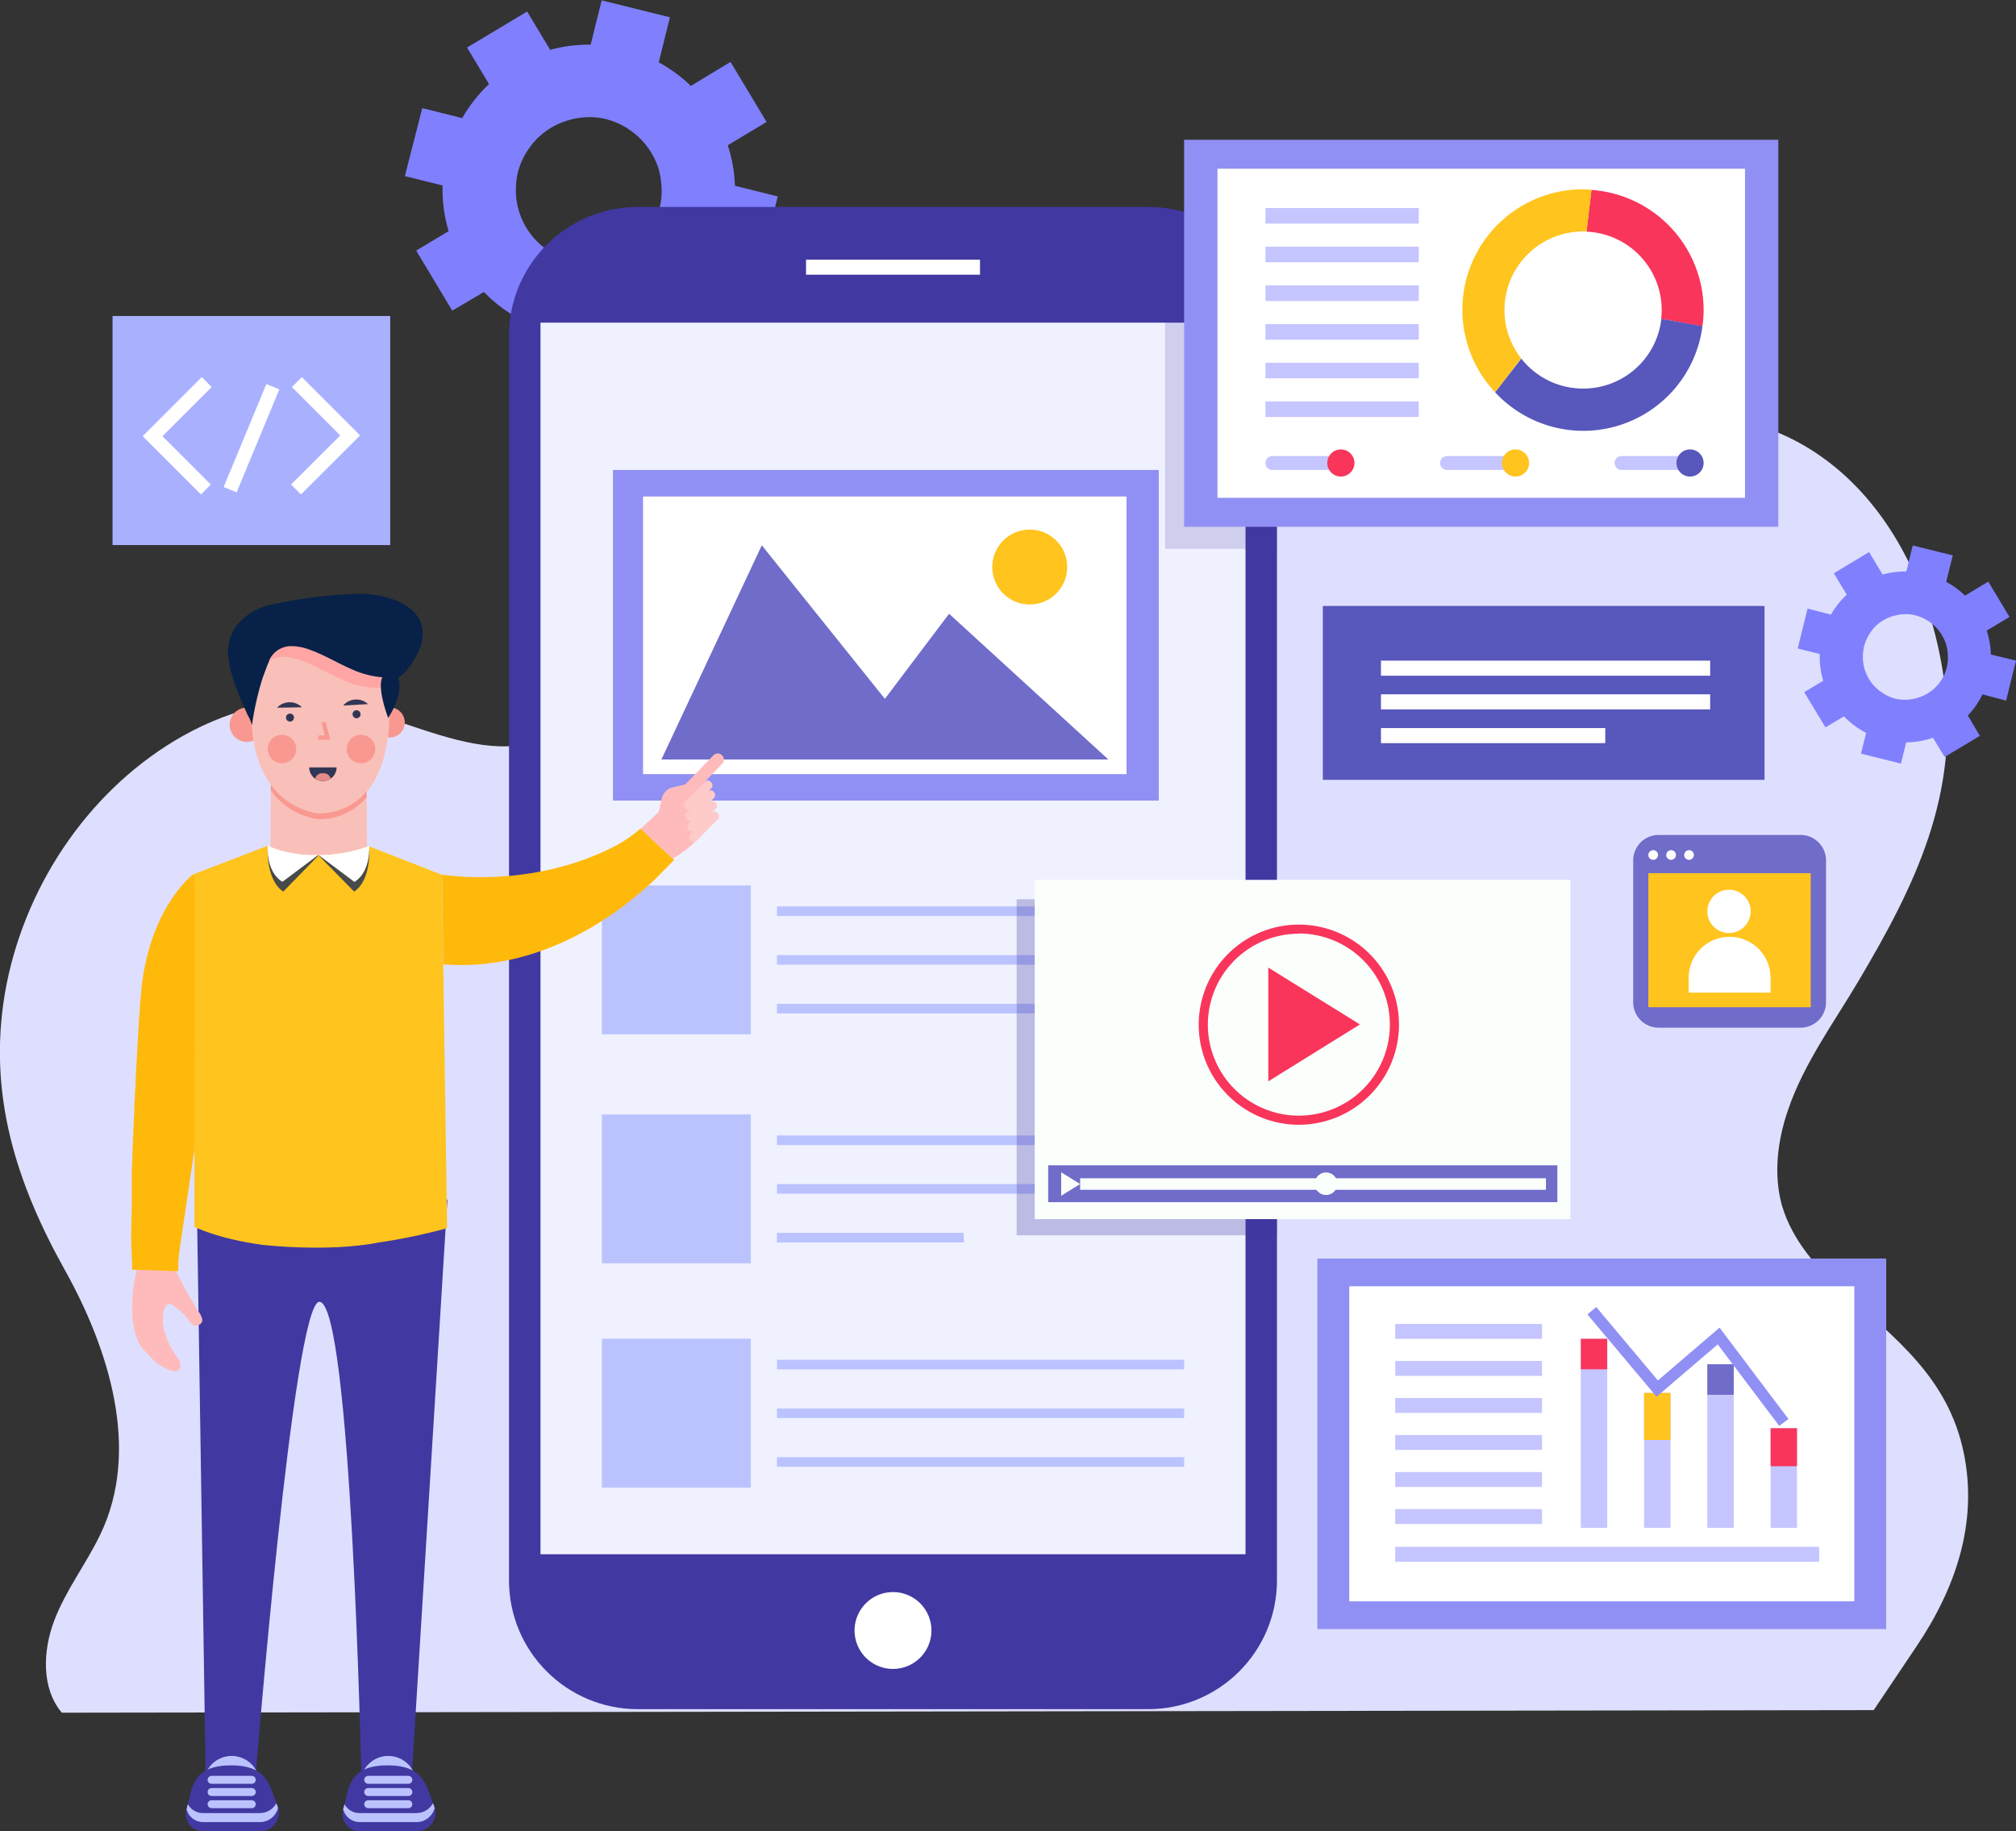 <svg width="175" height="159" viewBox="0 0 175 159" fill="none" xmlns="http://www.w3.org/2000/svg">
<rect x="0" y="0" width="175" height="159" fill="#333333" stroke="none"/>
<g clip-path="url(#clip0_1214_3910)">
<path d="M5.367 148.699C3.573 146.583 3.714 143.293 4.721 140.666C5.727 138.039 7.469 135.792 8.689 133.264C12.287 125.84 9.377 116.989 5.638 110.28C1.44 102.758 -1.063 95.089 0.424 86.248C1.988 77.172 7.505 68.926 15.139 64.323C19.353 61.784 24.317 60.314 29.115 61.143C37.078 62.519 45.557 69.186 51.981 60.136C56.398 53.912 54.333 45.154 55.725 37.538C59.334 17.886 82.534 13.34 96.343 24.402C103.748 30.334 108.602 40.15 117.473 43.168C121.858 44.659 127.631 45.035 131.683 42.428C133.675 41.141 135.286 39.259 137.32 38.049C139.484 36.762 142.013 36.303 144.49 36.094C157.949 34.974 166.762 45.478 168.718 58.776C170.198 68.879 166.251 76.88 161.271 85.268C159.128 88.881 156.578 92.347 155.206 96.382C154.294 99.03 153.934 101.97 154.685 104.671C155.582 107.705 157.772 110.165 160.066 112.198C164.603 116.238 169.114 119.658 170.459 126.117C171.732 132.242 169.719 137.95 166.381 142.913L162.648 148.475L5.367 148.699Z" fill="#DEDFFE"/>
<path d="M163.733 109.268H114.355V141.438H163.733V109.268Z" fill="#9090F4"/>
<path d="M160.965 111.677H117.125V139.029H160.965V111.677Z" fill="white"/>
<path d="M133.853 114.945H121.113V116.238H133.853V114.945Z" fill="#C5C5FF"/>
<path d="M133.853 118.162H121.113V119.455H133.853V118.162Z" fill="#C5C5FF"/>
<path d="M133.853 121.378H121.113V122.671H133.853V121.378Z" fill="#C5C5FF"/>
<path d="M133.853 124.589H121.113V125.882H133.853V124.589Z" fill="#C5C5FF"/>
<path d="M133.853 127.806H121.113V129.098H133.853V127.806Z" fill="#C5C5FF"/>
<path d="M133.853 131.022H121.113V132.315H133.853V131.022Z" fill="#C5C5FF"/>
<path d="M157.913 134.296H121.113V135.589H157.913V134.296Z" fill="#C5C5FF"/>
<path d="M139.516 116.238H137.227V132.649H139.516V116.238Z" fill="#C5C5FF"/>
<path d="M145.008 120.935H142.719V132.649H145.008V120.935Z" fill="#C5C5FF"/>
<path d="M150.496 118.448H148.207V132.649H150.496V118.448Z" fill="#C5C5FF"/>
<path d="M155.988 124H153.699V132.649H155.988V124Z" fill="#C5C5FF"/>
<path d="M155.988 124H153.699V127.3H155.988V124Z" fill="#F9355B"/>
<path d="M139.516 116.238H137.227V118.886H139.516V116.238Z" fill="#F9355B"/>
<path d="M150.496 118.448H148.207V121.097H150.496V118.448Z" fill="#706CCA"/>
<path d="M145.008 120.935H142.719V125.022H145.008V120.935Z" fill="#FFC41D"/>
<path d="M138.18 113.799L143.858 120.56L149.188 115.993L154.846 123.5" stroke="#9090F4" stroke-miterlimit="10"/>
<path d="M156.303 72.491H143.975C142.757 72.491 141.77 73.478 141.77 74.696V87.02C141.77 88.237 142.757 89.225 143.975 89.225H156.303C157.521 89.225 158.509 88.237 158.509 87.02V74.696C158.509 73.478 157.521 72.491 156.303 72.491Z" fill="#706CCA"/>
<path d="M157.181 75.812H143.086V87.447H157.181V75.812Z" fill="#FFC41D"/>
<path d="M151.968 79.122C151.969 79.495 151.859 79.859 151.653 80.169C151.447 80.48 151.153 80.722 150.808 80.865C150.464 81.008 150.085 81.046 149.72 80.973C149.354 80.901 149.018 80.721 148.754 80.458C148.491 80.194 148.312 79.859 148.239 79.493C148.167 79.128 148.204 78.749 148.347 78.405C148.491 78.061 148.733 77.767 149.043 77.56C149.353 77.354 149.718 77.244 150.091 77.245C150.588 77.247 151.065 77.445 151.417 77.796C151.769 78.148 151.967 78.625 151.968 79.122Z" fill="white"/>
<path d="M153.695 86.186H146.582V84.882C146.582 84.416 146.674 83.954 146.853 83.522C147.032 83.091 147.294 82.7 147.624 82.37C147.954 82.04 148.346 81.779 148.778 81.601C149.209 81.423 149.672 81.332 150.138 81.332C151.081 81.332 151.985 81.706 152.651 82.372C153.318 83.037 153.694 83.94 153.695 84.882V86.186Z" fill="white"/>
<path d="M143.927 74.232C143.927 74.316 143.902 74.398 143.855 74.468C143.809 74.537 143.742 74.591 143.665 74.623C143.587 74.655 143.502 74.663 143.42 74.646C143.338 74.629 143.263 74.589 143.204 74.529C143.145 74.469 143.105 74.394 143.09 74.311C143.074 74.229 143.083 74.144 143.116 74.067C143.148 73.99 143.203 73.924 143.274 73.879C143.344 73.833 143.426 73.809 143.51 73.81C143.565 73.81 143.62 73.821 143.671 73.842C143.721 73.864 143.768 73.895 143.806 73.934C143.845 73.973 143.876 74.02 143.897 74.071C143.917 74.122 143.928 74.177 143.927 74.232Z" fill="white"/>
<path d="M145.482 74.232C145.481 74.316 145.457 74.398 145.41 74.468C145.363 74.537 145.297 74.591 145.22 74.623C145.142 74.655 145.057 74.663 144.975 74.646C144.893 74.629 144.817 74.589 144.759 74.529C144.7 74.469 144.66 74.394 144.644 74.311C144.629 74.229 144.638 74.144 144.67 74.067C144.703 73.99 144.758 73.924 144.828 73.879C144.898 73.833 144.981 73.809 145.064 73.81C145.12 73.81 145.174 73.821 145.225 73.842C145.276 73.864 145.322 73.895 145.361 73.934C145.4 73.973 145.431 74.02 145.451 74.071C145.472 74.122 145.482 74.177 145.482 74.232Z" fill="white"/>
<path d="M147.04 74.232C147.04 74.316 147.015 74.397 146.969 74.467C146.923 74.536 146.857 74.591 146.779 74.623C146.702 74.654 146.617 74.663 146.535 74.647C146.453 74.63 146.378 74.59 146.319 74.531C146.26 74.472 146.22 74.397 146.203 74.315C146.187 74.233 146.195 74.148 146.227 74.071C146.259 73.994 146.314 73.928 146.383 73.881C146.452 73.835 146.534 73.81 146.618 73.81C146.673 73.809 146.729 73.82 146.78 73.841C146.832 73.862 146.879 73.893 146.918 73.932C146.957 73.972 146.988 74.018 147.009 74.07C147.03 74.121 147.041 74.177 147.04 74.232Z" fill="white"/>
<path d="M33.872 27.436H9.77V47.323H33.872V27.436Z" fill="#A9B1FF"/>
<path d="M17.445 42.928L12.387 37.872L17.513 32.742L18.373 33.603L14.102 37.872L18.3 42.068L17.445 42.928Z" fill="white"/>
<path d="M26.126 42.928L25.266 42.068L29.537 37.804L25.339 33.603L26.199 32.742L31.257 37.804L26.126 42.928Z" fill="white"/>
<path d="M23.123 33.341L19.418 42.279L20.54 42.744L24.246 33.806L23.123 33.341Z" fill="white"/>
<path d="M66.042 22.973L67.512 17.057L63.794 16.129C63.757 14.932 63.548 13.747 63.173 12.61L66.542 10.588L63.413 5.375L59.972 7.46C59.139 6.654 58.2 5.965 57.182 5.411L58.152 1.501L52.228 0.031L51.274 3.878C50.087 3.861 48.903 4.012 47.759 4.327L45.756 1.001L40.542 4.129L42.45 7.298C41.532 8.162 40.748 9.158 40.125 10.254L36.657 9.388L35.145 15.29L38.419 16.103C38.381 17.444 38.557 18.784 38.941 20.07L36.13 21.759L39.259 26.972L42.007 25.351C42.963 26.343 44.077 27.171 45.303 27.801L44.536 30.887L50.46 32.357L51.242 29.229C52.593 29.22 53.933 28.993 55.211 28.556L56.931 31.403L62.146 28.275L60.337 25.267C61.217 24.342 61.95 23.287 62.511 22.139L66.042 22.973ZM56.796 19.324C56.399 20.105 55.847 20.796 55.173 21.356C54.5 21.916 53.72 22.334 52.88 22.582C51.854 22.878 50.77 22.91 49.728 22.676C48.686 22.442 47.72 21.949 46.919 21.243C45.871 20.319 45.158 19.074 44.891 17.703C44.818 17.32 44.781 16.931 44.781 16.541C44.772 16.015 44.828 15.489 44.948 14.977C45.131 14.263 45.438 13.587 45.855 12.98C46.121 12.58 46.431 12.211 46.779 11.88C47.581 11.138 48.562 10.616 49.626 10.363C50.167 10.225 50.725 10.16 51.284 10.17C51.741 10.178 52.196 10.238 52.64 10.348C53.661 10.618 54.601 11.133 55.379 11.848C56.157 12.562 56.749 13.456 57.104 14.45C57.277 14.97 57.382 15.509 57.416 16.056C57.474 16.72 57.424 17.388 57.27 18.037C57.162 18.488 57.003 18.925 56.796 19.34V19.324Z" fill="#8080FF"/>
<path d="M174.142 60.825L175.002 57.353L172.823 56.831C172.803 56.123 172.682 55.421 172.463 54.746L174.434 53.563L172.593 50.498L170.575 51.712C170.087 51.239 169.536 50.836 168.938 50.514L169.511 48.22L166.038 47.36L165.48 49.612C164.785 49.605 164.092 49.694 163.42 49.877L162.247 47.928L159.186 49.773L160.307 51.629C159.766 52.133 159.306 52.717 158.941 53.36L156.907 52.838L156.047 56.305L157.966 56.785C157.94 57.569 158.04 58.352 158.263 59.104L156.615 60.095L158.461 63.155L160.062 62.196C160.623 62.775 161.275 63.259 161.992 63.629L161.543 65.433L165.011 66.298L165.47 64.453C166.261 64.446 167.046 64.312 167.796 64.057L168.802 65.725L171.863 63.885L170.82 62.123C171.334 61.578 171.763 60.96 172.093 60.288L174.142 60.825ZM168.724 58.693C168.601 58.933 168.454 59.16 168.286 59.37C167.806 59.959 167.159 60.389 166.429 60.6C166.216 60.662 165.998 60.706 165.777 60.731C165.349 60.78 164.914 60.753 164.495 60.653C164.124 60.553 163.772 60.395 163.452 60.184C163.278 60.077 163.114 59.955 162.962 59.819C162.343 59.276 161.922 58.542 161.767 57.733C161.673 57.205 161.685 56.662 161.804 56.138C161.909 55.722 162.085 55.327 162.325 54.971C162.474 54.737 162.649 54.522 162.847 54.329C163.317 53.893 163.892 53.586 164.516 53.438C164.834 53.355 165.162 53.317 165.491 53.323C165.758 53.328 166.024 53.362 166.283 53.428C166.582 53.506 166.869 53.621 167.139 53.772C167.443 53.933 167.722 54.139 167.968 54.382C168.387 54.784 168.705 55.281 168.896 55.831C168.999 56.136 169.06 56.453 169.078 56.774C169.113 57.162 169.084 57.553 168.995 57.931C168.931 58.194 168.84 58.449 168.724 58.693Z" fill="#8080FF"/>
<path d="M99.663 17.969H55.369C49.191 17.969 44.184 22.975 44.184 29.151V137.21C44.184 143.385 49.191 148.392 55.369 148.392H99.663C105.84 148.392 110.848 143.385 110.848 137.21V29.151C110.848 22.975 105.84 17.969 99.663 17.969Z" fill="#4139A1"/>
<path d="M108.118 28.014H46.918V134.942H108.118V28.014Z" fill="#F0F1FF"/>
<path d="M85.07 22.546H69.969V23.849H85.07V22.546Z" fill="white"/>
<path d="M80.855 141.563C80.855 142.222 80.659 142.868 80.292 143.416C79.925 143.965 79.404 144.392 78.794 144.645C78.184 144.897 77.513 144.964 76.866 144.835C76.219 144.706 75.624 144.388 75.157 143.922C74.691 143.455 74.373 142.861 74.244 142.213C74.115 141.566 74.181 140.895 74.434 140.286C74.686 139.676 75.114 139.155 75.663 138.789C76.212 138.422 76.857 138.226 77.517 138.226C77.956 138.226 78.39 138.311 78.795 138.479C79.2 138.646 79.569 138.892 79.879 139.202C80.189 139.512 80.434 139.88 80.602 140.285C80.769 140.69 80.855 141.124 80.855 141.563Z" fill="white"/>
<path d="M100.588 40.802H53.207V69.509H100.588V40.802Z" fill="#9090F4"/>
<path d="M97.788 43.106H55.82V67.21H97.788V43.106Z" fill="white"/>
<path d="M57.414 65.938L66.128 47.344L76.813 60.673L82.387 53.287L96.211 65.938H57.414Z" fill="#706CCA"/>
<path d="M89.387 52.484C91.184 52.484 92.641 51.028 92.641 49.231C92.641 47.434 91.184 45.978 89.387 45.978C87.59 45.978 86.133 47.434 86.133 49.231C86.133 51.028 87.59 52.484 89.387 52.484Z" fill="#FFC41D"/>
<path d="M67.444 127.347H102.789V126.513H67.444V127.347Z" fill="#BBC3FF"/>
<path d="M67.444 123.119H102.789V122.285H67.444V123.119Z" fill="#BBC3FF"/>
<path d="M67.444 118.892H102.789V118.058H67.444V118.892Z" fill="#BBC3FF"/>
<path d="M52.243 129.161H65.176V116.233H52.243V129.161Z" fill="#BBC3FF"/>
<path d="M67.441 107.871H83.664V107.037H67.441V107.871Z" fill="#BBC3FF"/>
<path d="M67.444 103.639H102.789V102.804H67.444V103.639Z" fill="#BBC3FF"/>
<path d="M67.444 99.416H102.789V98.582H67.444V99.416Z" fill="#BBC3FF"/>
<path d="M52.243 109.686H65.176V96.757H52.243V109.686Z" fill="#BBC3FF"/>
<path d="M67.444 87.989H102.789V87.155H67.444V87.989Z" fill="#BBC3FF"/>
<path d="M67.444 83.756H102.789V82.922H67.444V83.756Z" fill="#BBC3FF"/>
<path d="M67.444 79.529H102.789V78.695H67.444V79.529Z" fill="#BBC3FF"/>
<path d="M52.243 89.803H65.176V76.875H52.243V89.803Z" fill="#BBC3FF"/>
<path d="M27.926 104.613L17.09 104.655L17.851 154.209H22.19C22.19 154.209 25.475 113.126 27.712 113.027C30.486 112.912 31.363 154.136 31.363 154.136H35.748L38.835 104.155L27.926 104.613Z" fill="#4139A1"/>
<path d="M17.008 113.538C16.695 113.017 16.398 112.495 16.111 111.974C15.454 110.744 14.719 109.477 14.515 108.111L11.986 107.95C12.033 108.335 12.07 108.789 12.096 109.331C12.096 109.331 10.641 114.054 12.164 116.801C12.449 117.17 12.759 117.518 13.092 117.844C13.597 118.412 14.253 118.824 14.985 119.032C15.138 119.072 15.301 119.056 15.444 118.985C15.512 118.935 15.568 118.869 15.605 118.793C15.642 118.717 15.66 118.632 15.657 118.547C15.649 118.318 15.573 118.097 15.438 117.912C14.867 117.166 14.455 116.31 14.229 115.399C14.138 115.027 14.111 114.643 14.15 114.262C14.166 113.938 14.259 113.621 14.421 113.34C14.635 113.053 15.011 113.308 15.214 113.475C15.581 113.755 15.919 114.069 16.226 114.414C16.398 114.612 16.497 114.883 16.747 115.029C16.885 115.097 17.043 115.109 17.189 115.062C17.335 115.016 17.457 114.914 17.529 114.779C17.681 114.382 17.196 113.845 17.008 113.538Z" fill="#FFBBBB"/>
<path d="M17.034 98.749L16.93 75.953V75.848C16.812 75.908 16.697 75.974 16.586 76.046C14.098 78.366 12.805 81.911 12.357 85.143C12.357 85.237 12.331 85.331 12.32 85.419L12.289 85.753C12.289 85.883 12.263 86.013 12.247 86.139C12.232 86.264 12.247 86.43 12.211 86.576C12.174 86.722 12.185 86.9 12.174 87.061C12.164 87.223 12.148 87.411 12.132 87.583C12.117 87.755 12.132 87.963 12.096 88.151C12.059 88.338 12.07 88.557 12.054 88.755C12.039 88.954 12.028 89.183 12.018 89.397C12.007 89.61 11.986 89.845 11.976 90.069C11.966 90.293 11.95 90.533 11.934 90.768C11.919 91.002 11.908 91.247 11.893 91.492C11.877 91.737 11.867 91.987 11.856 92.238C11.846 92.488 11.83 92.759 11.814 92.999C11.799 93.239 11.788 93.52 11.778 93.781C11.767 94.041 11.778 94.302 11.736 94.573C11.694 94.844 11.736 95.094 11.7 95.371C11.663 95.647 11.674 95.892 11.663 96.179C11.653 96.466 11.663 96.7 11.627 96.987L11.595 97.8C11.595 98.066 11.569 98.321 11.559 98.603L11.527 99.4L11.496 100.187C11.496 100.448 11.496 100.709 11.47 100.964L11.439 101.725C11.439 101.97 11.439 102.215 11.439 102.466C11.439 102.716 11.439 102.94 11.439 103.18C11.439 103.42 11.439 103.644 11.439 103.873C11.439 104.102 11.439 104.311 11.439 104.535C11.439 105.442 11.387 106.344 11.387 107.251C11.387 108.158 11.439 109.06 11.475 109.967V110.024V110.233L15.475 110.368V109.993C15.477 109.455 15.52 108.918 15.605 108.387L17.034 98.749Z" fill="#FFB90B"/>
<path d="M38.354 75.932H38.318L32.06 73.492L27.643 74.144L23.232 73.471V73.435L16.922 75.853L16.875 106.516C16.875 106.516 18.898 107.559 22.794 108.08C22.794 108.08 28.415 108.742 32.842 107.882C34.856 107.584 36.85 107.167 38.813 106.631L38.354 75.932Z" fill="#FFC41D"/>
<g style="mix-blend-mode:overlay">
<path d="M23.232 73.758C23.232 73.758 23.128 76.469 24.593 77.407L27.644 74.279C26.161 74.253 24.685 74.079 23.237 73.758H23.232Z" fill="#484949"/>
<path d="M32.065 73.758C30.619 74.079 29.145 74.254 27.664 74.279L30.741 77.407C32.196 76.469 32.065 73.758 32.065 73.758Z" fill="#484949"/>
</g>
<path d="M23.234 73.435C23.234 73.435 23.047 75.65 24.512 76.562L27.641 74.217C26.139 74.193 24.651 73.925 23.234 73.424V73.435Z" fill="white"/>
<path d="M32.047 73.435C30.631 73.936 29.143 74.203 27.641 74.227L30.769 76.573C32.23 75.65 32.047 73.435 32.047 73.435Z" fill="white"/>
<path d="M55.611 71.928C54.95 72.513 54.222 73.017 53.442 73.43C46.063 77.272 38.371 75.937 38.371 75.937L38.486 83.725C48.915 84.58 56.659 76.609 57.608 75.582L57.89 75.296L58.521 74.66L55.611 71.928Z" fill="#FFB90B"/>
<path d="M61.922 65.584L59.497 68.097L58.297 68.389C58.219 68.408 58.144 68.438 58.073 68.477C57.954 68.547 57.847 68.635 57.755 68.738C57.585 68.928 57.47 69.16 57.422 69.41L57.182 70.489L55.617 71.954L58.397 74.561C58.976 74.213 59.526 73.817 60.039 73.377L61.964 71.386C62.146 71.193 60.696 68.498 60.514 68.571L62.673 66.329C62.725 66.281 62.766 66.222 62.795 66.156C62.823 66.091 62.838 66.02 62.838 65.949C62.838 65.878 62.823 65.807 62.795 65.742C62.766 65.676 62.725 65.617 62.673 65.568C62.623 65.519 62.564 65.48 62.499 65.454C62.434 65.428 62.364 65.415 62.294 65.417C62.224 65.418 62.155 65.434 62.091 65.462C62.027 65.491 61.969 65.532 61.922 65.584Z" fill="#FFBBBB"/>
<path d="M61.749 67.94L61.717 67.904C61.688 67.864 61.65 67.831 61.606 67.807C61.563 67.783 61.514 67.769 61.465 67.766C61.416 67.762 61.366 67.769 61.319 67.787C61.273 67.805 61.231 67.832 61.196 67.867L59.496 69.593C59.428 69.67 59.391 69.769 59.391 69.872C59.391 69.974 59.428 70.073 59.496 70.151C59.547 70.217 59.621 70.261 59.703 70.275C59.785 70.288 59.87 70.27 59.939 70.224L59.616 70.552C59.548 70.629 59.511 70.728 59.511 70.831C59.511 70.933 59.548 71.033 59.616 71.11C59.643 71.147 59.677 71.179 59.717 71.202C59.757 71.225 59.802 71.239 59.848 71.243C59.894 71.248 59.94 71.242 59.984 71.227C60.027 71.213 60.067 71.188 60.101 71.157L59.778 71.48C59.711 71.557 59.674 71.656 59.674 71.759C59.674 71.861 59.711 71.96 59.778 72.038C59.805 72.073 59.839 72.103 59.879 72.125C59.918 72.147 59.961 72.161 60.006 72.166C60.051 72.171 60.096 72.167 60.139 72.154C60.183 72.141 60.223 72.119 60.257 72.09L59.95 72.403C59.883 72.48 59.846 72.579 59.846 72.681C59.846 72.784 59.883 72.883 59.95 72.96C59.978 73.001 60.016 73.035 60.06 73.06C60.104 73.084 60.153 73.099 60.203 73.102C60.253 73.105 60.303 73.096 60.349 73.077C60.396 73.058 60.438 73.029 60.471 72.992L62.328 71.115C62.385 71.049 62.417 70.963 62.417 70.875C62.417 70.787 62.385 70.702 62.328 70.635L62.296 70.599C62.269 70.562 62.234 70.532 62.194 70.509C62.154 70.487 62.111 70.472 62.065 70.468C62.02 70.463 61.974 70.467 61.93 70.481C61.886 70.494 61.846 70.517 61.811 70.547L62.155 70.192C62.213 70.127 62.245 70.042 62.245 69.955C62.245 69.868 62.213 69.784 62.155 69.718L62.124 69.681C62.096 69.644 62.06 69.613 62.019 69.591C61.978 69.568 61.933 69.554 61.887 69.55C61.84 69.545 61.793 69.55 61.749 69.565C61.704 69.58 61.663 69.603 61.629 69.635L61.994 69.264C62.05 69.198 62.081 69.114 62.081 69.027C62.081 68.94 62.05 68.856 61.994 68.79L61.962 68.748C61.909 68.682 61.833 68.638 61.75 68.625C61.666 68.612 61.58 68.629 61.509 68.675L61.764 68.42C61.819 68.351 61.848 68.265 61.845 68.177C61.842 68.089 61.808 68.005 61.749 67.94Z" fill="#FFCACA"/>
<path d="M31.816 67.091L31.858 73.502L31.727 73.544C30.427 73.999 29.059 74.228 27.681 74.222C26.245 74.294 24.81 74.057 23.473 73.529L23.525 67.091H31.816Z" fill="#F9C0B9"/>
<path d="M32.618 63.217C32.716 63.457 32.882 63.663 33.096 63.808C33.311 63.953 33.563 64.031 33.822 64.033C34.081 64.035 34.334 63.96 34.551 63.818C34.767 63.675 34.936 63.472 35.037 63.234C35.137 62.995 35.165 62.732 35.116 62.478C35.067 62.224 34.944 61.99 34.762 61.806C34.581 61.621 34.348 61.495 34.094 61.443C33.841 61.391 33.578 61.415 33.338 61.513C33.017 61.645 32.762 61.898 32.627 62.217C32.492 62.536 32.489 62.896 32.618 63.217Z" fill="#F99891"/>
<path d="M20.046 63.489C20.157 63.761 20.347 63.995 20.591 64.16C20.836 64.325 21.124 64.414 21.419 64.416C21.713 64.418 22.002 64.332 22.248 64.169C22.494 64.007 22.687 63.775 22.801 63.503C22.916 63.232 22.947 62.932 22.891 62.643C22.835 62.353 22.695 62.087 22.488 61.877C22.28 61.667 22.015 61.524 21.727 61.465C21.438 61.405 21.138 61.433 20.864 61.544C20.683 61.617 20.517 61.726 20.377 61.864C20.237 62.001 20.126 62.165 20.05 62.346C19.974 62.526 19.934 62.721 19.934 62.917C19.933 63.113 19.971 63.307 20.046 63.489Z" fill="#F99891"/>
<path d="M21.907 60.09C21.151 68.43 25.557 70.187 27.158 70.547C27.462 70.617 27.776 70.638 28.086 70.609C35.225 69.926 33.661 59.433 33.661 59.433C33.661 59.433 32.946 55.049 27.539 55.304C27.528 55.304 22.345 55.283 21.907 60.09Z" fill="#F9C0B9"/>
<path d="M28.077 70.609C27.768 70.634 27.457 70.611 27.154 70.541C25.686 70.202 24.39 69.346 23.504 68.128V68.623C24.389 69.845 25.685 70.705 27.154 71.047C27.457 71.117 27.768 71.139 28.077 71.115C28.796 71.068 29.497 70.877 30.14 70.554C30.784 70.231 31.355 69.782 31.821 69.233V68.712C31.356 69.263 30.785 69.714 30.142 70.04C29.499 70.366 28.797 70.56 28.077 70.609Z" fill="#F99891"/>
<path d="M20.428 54.46C21.198 53.423 22.334 52.718 23.604 52.489C26.083 51.936 28.61 51.623 31.15 51.556C33.413 51.504 37.142 52.536 36.646 55.513V55.565C36.509 56.202 36.254 56.809 35.895 57.353C35.559 57.993 35.059 58.533 34.446 58.917C33.747 59.266 32.881 59.036 32.161 58.88C31.29 58.702 30.443 58.414 29.643 58.025C28.631 57.53 27.651 56.946 26.592 56.55C26.095 56.347 25.564 56.241 25.028 56.237C23.562 56.279 23.349 57.41 22.785 58.896C22.372 60.219 22.067 61.574 21.873 62.946C21.787 62.64 21.659 62.347 21.492 62.076C20.84 60.574 20.105 58.995 19.86 57.384C19.667 56.372 19.871 55.325 20.428 54.46Z" fill="#072149"/>
<path d="M29.767 59.036C28.547 58.515 27.399 57.801 26.148 57.347C25.63 57.142 25.078 57.034 24.521 57.03C24.103 57.033 23.695 57.158 23.348 57.389C23.505 57.007 23.772 56.68 24.116 56.45C24.459 56.219 24.863 56.096 25.277 56.096C25.836 56.101 26.39 56.209 26.909 56.414C28.161 56.868 29.303 57.572 30.523 58.103C31.461 58.535 32.474 58.779 33.506 58.823C33.579 59.017 33.635 59.218 33.673 59.422C33.673 59.422 33.673 59.511 33.704 59.667H33.621C32.302 59.83 30.965 59.611 29.767 59.036Z" fill="#FFA6A4"/>
<path d="M34.427 58.52C34.427 58.52 35.345 59.735 33.697 62.336C33.697 62.336 31.856 57.598 34.427 58.52Z" fill="#072149"/>
<path d="M27.625 64.223V63.853H28.193L27.896 62.753L28.256 62.66L28.678 64.223H27.625Z" fill="#F99891"/>
<path d="M30.094 65.031C30.094 65.277 30.166 65.517 30.303 65.721C30.439 65.925 30.633 66.084 30.86 66.178C31.087 66.272 31.336 66.296 31.577 66.248C31.818 66.2 32.039 66.082 32.212 65.909C32.386 65.735 32.504 65.514 32.552 65.273C32.6 65.033 32.575 64.783 32.481 64.557C32.388 64.33 32.228 64.136 32.024 64C31.82 63.864 31.58 63.791 31.335 63.791C31.006 63.792 30.691 63.923 30.459 64.156C30.226 64.388 30.095 64.703 30.094 65.031Z" fill="#F99891"/>
<path d="M23.234 65.031C23.234 65.277 23.307 65.517 23.444 65.721C23.581 65.925 23.775 66.084 24.002 66.178C24.229 66.272 24.479 66.296 24.72 66.248C24.96 66.2 25.182 66.081 25.355 65.907C25.528 65.733 25.646 65.511 25.693 65.27C25.741 65.029 25.715 64.78 25.621 64.553C25.526 64.326 25.366 64.133 25.161 63.997C24.956 63.862 24.716 63.79 24.47 63.791C24.142 63.792 23.828 63.923 23.596 64.156C23.364 64.388 23.234 64.703 23.234 65.031Z" fill="#F99891"/>
<path d="M30.602 62.008C30.601 62.077 30.62 62.146 30.658 62.204C30.696 62.262 30.751 62.308 30.815 62.335C30.879 62.362 30.95 62.369 31.018 62.356C31.086 62.343 31.149 62.309 31.198 62.26C31.247 62.211 31.28 62.148 31.294 62.08C31.307 62.012 31.3 61.941 31.273 61.877C31.246 61.813 31.2 61.758 31.142 61.721C31.084 61.683 31.015 61.663 30.946 61.664C30.855 61.664 30.767 61.7 30.702 61.765C30.638 61.829 30.602 61.917 30.602 62.008Z" fill="#323655"/>
<path d="M24.824 62.295C24.823 62.364 24.843 62.432 24.881 62.49C24.918 62.548 24.973 62.594 25.036 62.621C25.1 62.648 25.17 62.656 25.239 62.643C25.307 62.63 25.369 62.597 25.419 62.549C25.468 62.5 25.502 62.438 25.516 62.37C25.53 62.302 25.523 62.231 25.497 62.167C25.471 62.103 25.426 62.048 25.368 62.01C25.311 61.971 25.243 61.951 25.174 61.951C25.082 61.951 24.994 61.987 24.928 62.051C24.863 62.115 24.826 62.203 24.824 62.295Z" fill="#323655"/>
<path d="M31.957 61.132L29.793 61.257C29.92 61.102 30.079 60.975 30.259 60.886C30.439 60.796 30.635 60.745 30.836 60.736C31.038 60.722 31.242 60.749 31.433 60.818C31.624 60.886 31.799 60.993 31.947 61.132" fill="#323655"/>
<path d="M26.215 61.408L24.051 61.445C24.187 61.296 24.353 61.177 24.538 61.095C24.723 61.014 24.923 60.971 25.125 60.971C25.327 60.966 25.528 61.004 25.716 61.08C25.903 61.156 26.073 61.27 26.215 61.414" fill="#323655"/>
<path d="M29.218 66.627C29.218 66.942 29.093 67.244 28.869 67.467C28.646 67.69 28.344 67.815 28.029 67.815C27.713 67.815 27.411 67.69 27.188 67.467C26.965 67.244 26.84 66.942 26.84 66.627H29.218Z" fill="#323655"/>
<path d="M28.029 67.138C28.18 67.12 28.331 67.157 28.455 67.243C28.58 67.328 28.669 67.455 28.707 67.601C28.509 67.74 28.272 67.815 28.029 67.815C27.787 67.815 27.55 67.74 27.352 67.601C27.39 67.455 27.479 67.328 27.604 67.243C27.728 67.157 27.88 67.12 28.029 67.138Z" fill="#E48C87"/>
<path d="M36.132 157.134H31.277V154.882C31.277 154.238 31.533 153.621 31.987 153.166C32.442 152.71 33.059 152.454 33.702 152.453C34.021 152.453 34.337 152.515 34.632 152.637C34.927 152.76 35.195 152.938 35.42 153.164C35.646 153.39 35.825 153.657 35.947 153.952C36.069 154.247 36.132 154.563 36.132 154.882V157.134Z" fill="#BBC3FF"/>
<path d="M31.221 158.984H36.164C36.435 158.986 36.701 158.92 36.94 158.792C37.179 158.665 37.382 158.48 37.531 158.254C37.68 158.029 37.77 157.77 37.794 157.5C37.818 157.231 37.774 156.96 37.666 156.712C36.962 155.116 36.915 153.271 33.651 153.271C30.105 153.271 30.282 155.434 29.797 157.103C29.733 157.323 29.721 157.555 29.762 157.78C29.804 158.006 29.898 158.218 30.036 158.401C30.174 158.584 30.353 158.732 30.559 158.833C30.765 158.934 30.991 158.986 31.221 158.984Z" fill="#4139A1"/>
<path d="M37.75 156.972C37.661 157.321 37.459 157.63 37.176 157.852C36.894 158.075 36.545 158.198 36.186 158.202H31.242C30.921 158.204 30.608 158.1 30.351 157.907C30.094 157.714 29.907 157.443 29.819 157.134C29.758 157.353 29.749 157.582 29.793 157.805C29.836 158.028 29.93 158.237 30.068 158.418C30.206 158.598 30.384 158.744 30.587 158.844C30.791 158.944 31.015 158.996 31.242 158.995H36.186C36.432 158.992 36.674 158.933 36.894 158.823C37.114 158.714 37.306 158.556 37.457 158.361C37.607 158.167 37.712 157.941 37.763 157.7C37.813 157.46 37.809 157.211 37.75 156.972Z" fill="#4139A1"/>
<path d="M29.798 157.123C29.887 157.433 30.073 157.705 30.33 157.899C30.587 158.092 30.9 158.197 31.222 158.197H36.165C36.525 158.194 36.873 158.072 37.156 157.85C37.438 157.629 37.64 157.32 37.73 156.972C37.708 156.885 37.68 156.8 37.646 156.717C37.621 156.668 37.598 156.617 37.578 156.566C37.438 156.823 37.231 157.038 36.979 157.188C36.726 157.338 36.438 157.416 36.145 157.415H31.201C30.934 157.415 30.672 157.342 30.442 157.206C30.213 157.069 30.025 156.873 29.897 156.639C29.861 156.805 29.824 156.962 29.777 157.118" fill="#BBC3FF"/>
<path d="M35.45 154.871H31.961C31.916 154.871 31.871 154.862 31.83 154.845C31.788 154.828 31.75 154.803 31.718 154.771C31.686 154.739 31.661 154.701 31.643 154.659C31.626 154.617 31.617 154.572 31.617 154.527C31.617 154.482 31.626 154.437 31.643 154.396C31.661 154.354 31.686 154.316 31.718 154.284C31.75 154.252 31.788 154.227 31.83 154.209C31.871 154.192 31.916 154.183 31.961 154.183H35.45C35.541 154.185 35.628 154.221 35.692 154.285C35.756 154.35 35.793 154.436 35.794 154.527C35.793 154.618 35.756 154.705 35.692 154.769C35.628 154.833 35.541 154.87 35.45 154.871Z" fill="#BBC3FF"/>
<path d="M35.45 155.93H31.961C31.916 155.93 31.871 155.921 31.83 155.903C31.788 155.886 31.75 155.861 31.718 155.829C31.686 155.797 31.661 155.759 31.643 155.717C31.626 155.675 31.617 155.631 31.617 155.586C31.617 155.54 31.626 155.496 31.643 155.454C31.661 155.412 31.686 155.374 31.718 155.342C31.75 155.31 31.788 155.285 31.83 155.268C31.871 155.25 31.916 155.241 31.961 155.241H35.45C35.541 155.243 35.628 155.279 35.692 155.344C35.756 155.408 35.793 155.495 35.794 155.586C35.793 155.676 35.756 155.763 35.692 155.827C35.628 155.892 35.541 155.928 35.45 155.93Z" fill="#BBC3FF"/>
<path d="M35.45 156.988H31.961C31.916 156.988 31.871 156.979 31.83 156.962C31.788 156.944 31.75 156.919 31.718 156.887C31.686 156.855 31.661 156.817 31.643 156.775C31.626 156.734 31.617 156.689 31.617 156.644C31.617 156.599 31.626 156.554 31.643 156.512C31.661 156.47 31.686 156.432 31.718 156.4C31.75 156.368 31.788 156.343 31.83 156.326C31.871 156.309 31.916 156.3 31.961 156.3H35.45C35.541 156.301 35.628 156.338 35.692 156.402C35.756 156.466 35.793 156.553 35.794 156.644C35.793 156.735 35.756 156.821 35.692 156.886C35.628 156.95 35.541 156.986 35.45 156.988Z" fill="#BBC3FF"/>
<path d="M22.538 157.134H17.684V154.882C17.684 154.238 17.939 153.621 18.393 153.166C18.848 152.71 19.465 152.454 20.108 152.453C20.753 152.453 21.371 152.708 21.827 153.164C22.282 153.62 22.538 154.237 22.538 154.882V157.134Z" fill="#BBC3FF"/>
<path d="M17.627 158.984H22.571C22.841 158.986 23.108 158.92 23.346 158.792C23.585 158.665 23.788 158.48 23.937 158.254C24.086 158.029 24.177 157.77 24.2 157.5C24.224 157.231 24.18 156.96 24.072 156.712C23.368 155.116 23.322 153.271 20.057 153.271C16.511 153.271 16.688 155.434 16.203 157.103C16.139 157.323 16.127 157.555 16.169 157.78C16.21 158.006 16.304 158.218 16.442 158.401C16.581 158.584 16.76 158.732 16.965 158.833C17.171 158.934 17.398 158.986 17.627 158.984Z" fill="#4139A1"/>
<path d="M24.154 156.972C24.065 157.321 23.863 157.63 23.58 157.852C23.298 158.075 22.95 158.198 22.59 158.202H17.641C17.32 158.203 17.008 158.099 16.752 157.906C16.496 157.713 16.31 157.442 16.223 157.134C16.161 157.352 16.151 157.582 16.194 157.805C16.236 158.027 16.33 158.237 16.468 158.418C16.605 158.598 16.783 158.744 16.986 158.844C17.19 158.944 17.414 158.996 17.641 158.995H22.59C22.836 158.992 23.078 158.933 23.298 158.823C23.518 158.714 23.71 158.556 23.861 158.361C24.011 158.167 24.116 157.941 24.166 157.7C24.217 157.46 24.213 157.211 24.154 156.972Z" fill="#4139A1"/>
<path d="M16.204 157.123C16.293 157.433 16.48 157.705 16.736 157.899C16.993 158.092 17.306 158.197 17.628 158.197H22.572C22.931 158.193 23.278 158.07 23.561 157.849C23.844 157.628 24.046 157.32 24.136 156.972C24.115 156.884 24.085 156.799 24.047 156.717L23.985 156.566C23.845 156.823 23.637 157.038 23.385 157.188C23.132 157.338 22.844 157.416 22.551 157.415H17.602C17.336 157.414 17.075 157.341 16.846 157.204C16.618 157.068 16.43 156.872 16.303 156.639C16.267 156.805 16.23 156.962 16.184 157.118" fill="#BBC3FF"/>
<path d="M21.856 154.871H18.368C18.276 154.871 18.189 154.835 18.124 154.771C18.06 154.706 18.023 154.619 18.023 154.527C18.023 154.436 18.06 154.349 18.124 154.284C18.189 154.219 18.276 154.183 18.368 154.183H21.856C21.947 154.185 22.034 154.221 22.098 154.285C22.162 154.35 22.199 154.436 22.2 154.527C22.199 154.618 22.162 154.705 22.098 154.769C22.034 154.833 21.947 154.87 21.856 154.871Z" fill="#BBC3FF"/>
<path d="M21.856 155.93H18.368C18.276 155.93 18.189 155.893 18.124 155.829C18.06 155.764 18.023 155.677 18.023 155.586C18.023 155.54 18.032 155.496 18.05 155.454C18.067 155.412 18.092 155.374 18.124 155.342C18.156 155.31 18.194 155.285 18.236 155.268C18.278 155.25 18.322 155.241 18.368 155.241H21.856C21.947 155.243 22.034 155.279 22.098 155.344C22.162 155.408 22.199 155.495 22.2 155.586C22.199 155.676 22.162 155.763 22.098 155.827C22.034 155.892 21.947 155.928 21.856 155.93Z" fill="#BBC3FF"/>
<path d="M21.856 156.988H18.368C18.276 156.988 18.189 156.952 18.124 156.887C18.06 156.822 18.023 156.735 18.023 156.644C18.023 156.552 18.06 156.465 18.124 156.4C18.189 156.336 18.276 156.3 18.368 156.3H21.856C21.947 156.301 22.034 156.338 22.098 156.402C22.162 156.466 22.199 156.553 22.2 156.644C22.199 156.735 22.162 156.821 22.098 156.886C22.034 156.95 21.947 156.986 21.856 156.988Z" fill="#BBC3FF"/>
<path opacity="0.29" d="M110.851 78.079H88.25V107.251H110.851V78.079Z" fill="#4139A1"/>
<path d="M136.315 76.391H89.82V105.844H136.315V76.391Z" fill="#FBFFFC"/>
<path d="M112.748 97.654C111.028 97.654 109.348 97.144 107.918 96.189C106.489 95.235 105.374 93.877 104.716 92.29C104.058 90.702 103.886 88.954 104.222 87.269C104.557 85.583 105.385 84.035 106.601 82.819C107.817 81.604 109.365 80.776 111.052 80.441C112.738 80.106 114.486 80.278 116.074 80.936C117.663 81.593 119.02 82.707 119.975 84.136C120.931 85.565 121.441 87.245 121.441 88.964C121.438 91.268 120.521 93.477 118.891 95.106C117.262 96.735 115.052 97.651 112.748 97.654ZM112.748 81.066C111.185 81.066 109.658 81.53 108.358 82.397C107.059 83.265 106.047 84.499 105.449 85.942C104.851 87.385 104.694 88.973 104.999 90.505C105.304 92.037 106.056 93.444 107.161 94.549C108.266 95.653 109.674 96.405 111.206 96.71C112.739 97.015 114.327 96.858 115.771 96.26C117.214 95.663 118.448 94.65 119.316 93.352C120.185 92.053 120.648 90.526 120.648 88.964C120.649 87.925 120.446 86.897 120.05 85.937C119.653 84.977 119.072 84.104 118.338 83.369C117.605 82.634 116.733 82.05 115.774 81.651C114.815 81.253 113.786 81.047 112.748 81.046V81.066Z" fill="#F9355B"/>
<path d="M118.051 88.943L110.094 84.007V93.885L118.051 88.943Z" fill="#F9355B"/>
<path d="M135.188 101.173H90.988V104.373H135.188V101.173Z" fill="#706CCA"/>
<path d="M93.76 102.799L92.117 101.777V103.821L93.76 102.799Z" fill="#FBFFFC"/>
<path d="M116.09 102.773C116.09 102.967 116.032 103.157 115.924 103.318C115.816 103.479 115.663 103.605 115.483 103.679C115.304 103.753 115.106 103.772 114.916 103.734C114.726 103.696 114.551 103.602 114.414 103.464C114.277 103.327 114.184 103.152 114.147 102.961C114.11 102.771 114.13 102.573 114.205 102.394C114.28 102.215 114.407 102.063 114.568 101.956C114.73 101.849 114.92 101.792 115.114 101.793C115.243 101.793 115.37 101.818 115.489 101.868C115.608 101.917 115.715 101.989 115.806 102.08C115.896 102.172 115.968 102.28 116.017 102.398C116.066 102.517 116.09 102.645 116.09 102.773Z" fill="#FBFFFC"/>
<path d="M93.762 102.799H134.196" stroke="#FBFFFC" stroke-miterlimit="10"/>
<path d="M153.172 52.609H114.828V67.706H153.172V52.609Z" fill="#5757BC"/>
<path d="M148.452 57.358H119.875V58.666H148.452V57.358Z" fill="white"/>
<path d="M148.452 60.282H119.875V61.591H148.452V60.282Z" fill="white"/>
<path d="M139.347 63.212H119.875V64.521H139.347V63.212Z" fill="white"/>
<path opacity="0.19" d="M110.841 47.651H101.137V18.063C106.289 18.782 110.852 22.624 110.852 27.994L110.841 47.651Z" fill="#4139A1"/>
<path d="M154.368 12.136H102.789V45.738H154.368V12.136Z" fill="#9090F4"/>
<path d="M151.474 14.648H105.684V43.221H151.474V14.648Z" fill="white"/>
<path d="M138.139 16.488L137.711 20.111C139.468 20.184 141.13 20.933 142.347 22.202C143.565 23.471 144.245 25.161 144.245 26.92C144.245 27.174 144.229 27.428 144.198 27.681L147.781 28.337C147.847 27.868 147.882 27.394 147.885 26.92C147.883 24.27 146.876 21.721 145.067 19.785C143.258 17.849 140.782 16.671 138.139 16.488Z" fill="#F9355B"/>
<path d="M137.436 33.738C136.4 33.742 135.377 33.509 134.444 33.057C133.512 32.605 132.694 31.947 132.055 31.132L129.781 34.056C131.127 35.512 132.861 36.554 134.778 37.06C136.695 37.566 138.717 37.515 140.606 36.913C142.496 36.311 144.174 35.183 145.445 33.661C146.716 32.14 147.527 30.288 147.782 28.322L144.216 27.681C144.028 29.347 143.233 30.886 141.983 32.003C140.732 33.121 139.114 33.738 137.436 33.738Z" fill="#5757BC"/>
<path d="M130.594 26.92C130.594 26.022 130.771 25.134 131.115 24.305C131.459 23.476 131.963 22.723 132.599 22.089C133.234 21.455 133.989 20.953 134.819 20.611C135.649 20.269 136.538 20.094 137.436 20.096C137.535 20.096 137.629 20.096 137.728 20.096L138.155 16.473C137.915 16.473 137.681 16.436 137.436 16.436C135.391 16.43 133.39 17.022 131.679 18.14C129.968 19.258 128.622 20.853 127.807 22.728C126.993 24.602 126.746 26.674 127.096 28.687C127.447 30.701 128.38 32.567 129.781 34.056L132.039 31.106C131.102 29.911 130.593 28.437 130.594 26.92Z" fill="#FFC41D"/>
<path d="M110.442 39.592H116.507V40.802H110.442C110.285 40.802 110.134 40.739 110.022 40.628C109.911 40.516 109.848 40.365 109.848 40.207C109.845 40.128 109.859 40.048 109.887 39.974C109.916 39.899 109.959 39.831 110.015 39.774C110.07 39.716 110.137 39.671 110.21 39.639C110.284 39.608 110.363 39.592 110.442 39.592Z" fill="#C5C5FF"/>
<path d="M116.393 41.375C117.044 41.375 117.572 40.848 117.572 40.197C117.572 39.546 117.044 39.019 116.393 39.019C115.742 39.019 115.215 39.546 115.215 40.197C115.215 40.848 115.742 41.375 116.393 41.375Z" fill="#F9355B"/>
<path d="M125.603 39.592H131.667V40.802H125.603C125.445 40.802 125.294 40.739 125.182 40.628C125.071 40.516 125.008 40.365 125.008 40.207C125.005 40.128 125.019 40.048 125.047 39.974C125.076 39.899 125.119 39.831 125.175 39.774C125.23 39.716 125.297 39.671 125.37 39.639C125.444 39.608 125.523 39.592 125.603 39.592Z" fill="#C5C5FF"/>
<path d="M131.554 41.375C132.204 41.375 132.732 40.848 132.732 40.197C132.732 39.546 132.204 39.019 131.554 39.019C130.903 39.019 130.375 39.546 130.375 40.197C130.375 40.848 130.903 41.375 131.554 41.375Z" fill="#FFC41D"/>
<path d="M140.755 39.592H146.82V40.802H140.755C140.597 40.802 140.446 40.739 140.335 40.628C140.223 40.516 140.161 40.365 140.161 40.207C140.158 40.128 140.171 40.048 140.2 39.974C140.228 39.899 140.272 39.831 140.327 39.774C140.383 39.716 140.449 39.671 140.523 39.639C140.596 39.608 140.675 39.592 140.755 39.592Z" fill="#C5C5FF"/>
<path d="M146.706 41.375C147.357 41.375 147.884 40.848 147.884 40.197C147.884 39.546 147.357 39.019 146.706 39.019C146.055 39.019 145.527 39.546 145.527 40.197C145.527 40.848 146.055 41.375 146.706 41.375Z" fill="#5757BC"/>
<path d="M123.156 18.063H109.848V19.413H123.156V18.063Z" fill="#C5C5FF"/>
<path d="M123.156 21.42H109.848V22.77H123.156V21.42Z" fill="#C5C5FF"/>
<path d="M123.156 24.782H109.848V26.133H123.156V24.782Z" fill="#C5C5FF"/>
<path d="M123.156 28.139H109.848V29.49H123.156V28.139Z" fill="#C5C5FF"/>
<path d="M123.156 31.497H109.848V32.847H123.156V31.497Z" fill="#C5C5FF"/>
<path d="M123.156 34.854H109.848V36.204H123.156V34.854Z" fill="#C5C5FF"/>
</g>
<defs>
<clipPath id="clip0_1214_3910">
<rect width="175" height="159" fill="white"/>
</clipPath>
</defs>
</svg>

